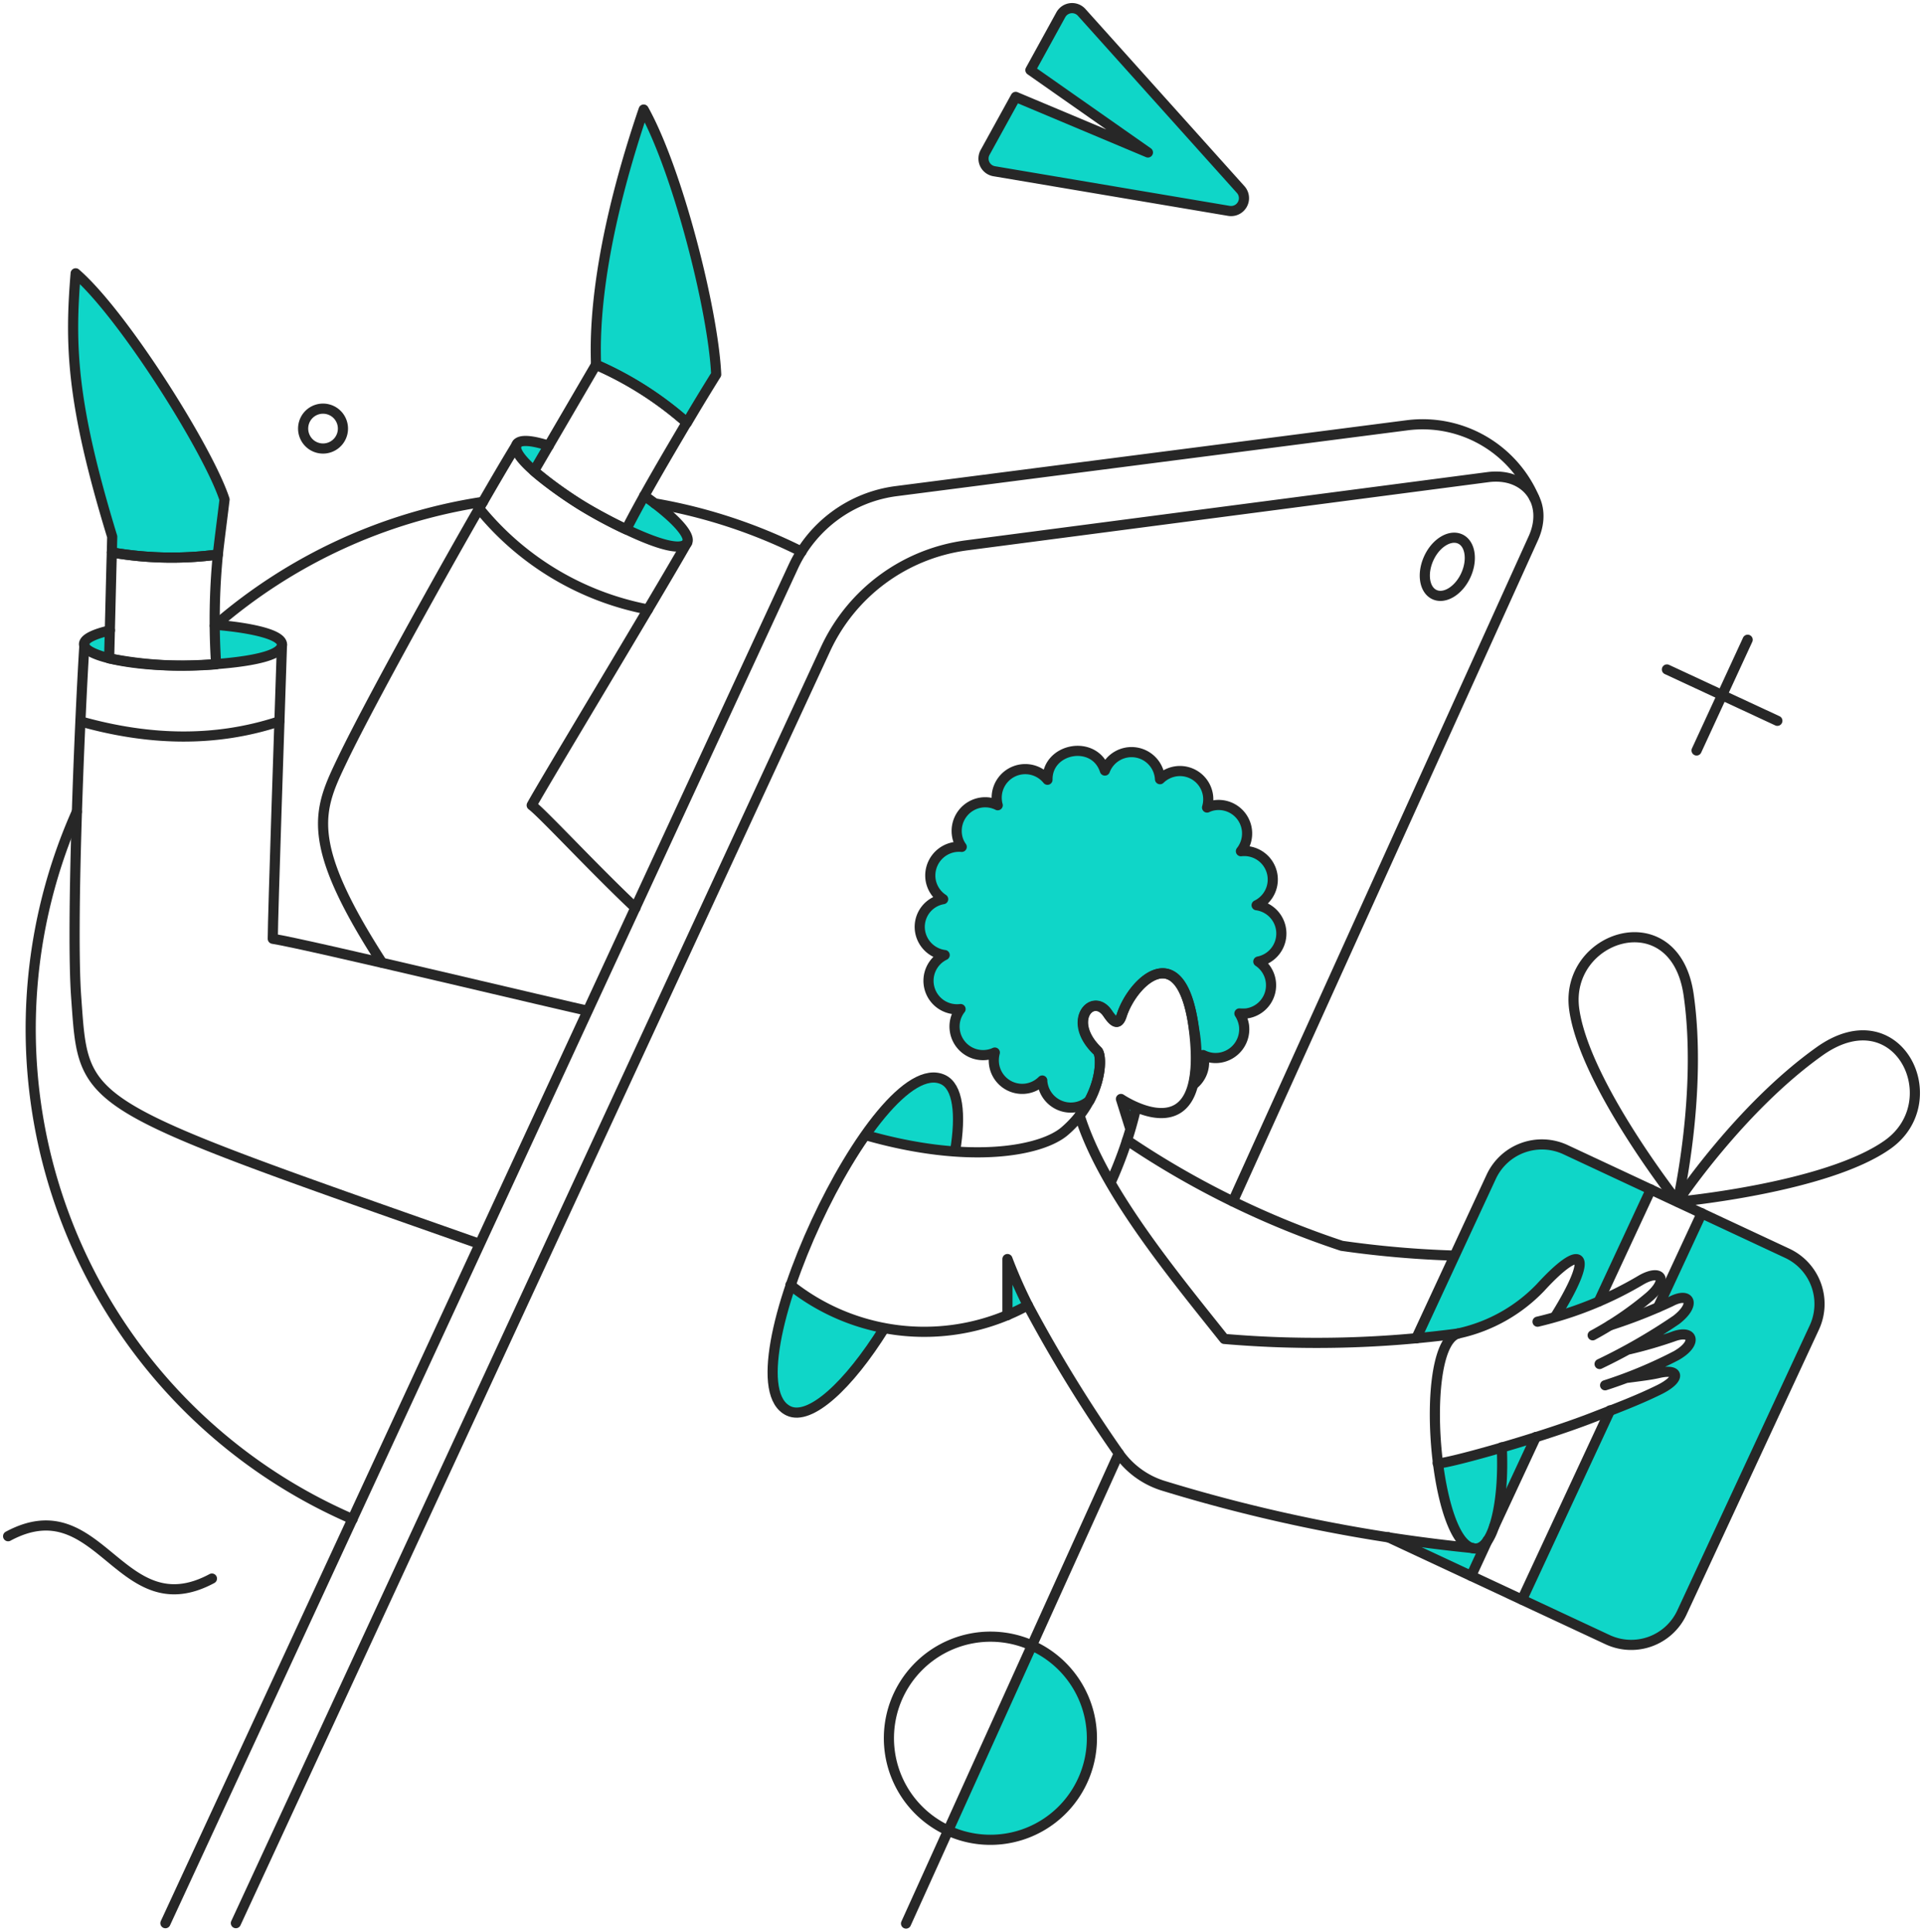<svg xmlns="http://www.w3.org/2000/svg" width="474" height="476" viewBox="0 0 474 476"><g fill="none" fill-rule="evenodd"><path fill="#0FD6C8" fill-rule="nonzero" d="M367.528 290.007a13.754 13.754 0 0 1 3.173-4.343 13.684 13.684 0 0 1 4.595-2.79 13.725 13.725 0 0 1 10.533.477l21.04 9.818-12.83 27.575a78.317 78.317 0 0 1-10.285 3.726c9.86-15.812 6.276-18.55-4.104-7.221-9.987 10.905-22.31 11.827-30.613 12.605l18.49-39.847zm2.644 66.649c2.69-.79 5.543-1.655 8.393-2.549l-10.283 22.09a58.47 58.47 0 0 0 1.89-19.541zm-7.267 24.782c1.408.599 2.877-.516 3.774-1.89l-4.104 8.781-20.424-9.536c5.849.807 17.31 2.218 20.754 2.645zm34.011-33.884c4.057-1.605 8.208-3.257 12.123-5.192 5.283-2.596 4.965-5.287-.189-4.06-1.887.425-4.103.708-7.735 1.178a101.529 101.529 0 0 0 12.122-5.428c5.33-3.018 4.292-6.514-.802-4.67-1.368.519-4.528 1.508-8.207 2.452l.566-1.18a92.399 92.399 0 0 0 8.44-5.426c4.906-3.778 3.491-7.082-1.32-4.534-.708.378-1.793.85-3.113 1.416l10.754-23.128 20.993 9.818a13.745 13.745 0 0 1 6.65 18.314l-32.64 70.238a13.762 13.762 0 0 1-3.174 4.343 13.725 13.725 0 0 1-15.128 2.313l-21.04-9.82 21.7-46.634zM250.355 23.88l32.596 13.691-28.964-20.298 7.5-13.641a3.17 3.17 0 0 1 5.141-.567l39.2 43.663a3.176 3.176 0 0 1-2.877 5.24l-57.88-9.771a3.154 3.154 0 0 1-2.646-3.184c.01-.505.142-.999.383-1.442l7.547-13.69z"/><path fill="#0FD6C8" fill-rule="nonzero" d="M232.43 266.027c3.68 1.701 4.529 8.401 2.98 17.702a112.49 112.49 0 0 1-22.03-4.012c7.306-9.817 14.758-15.673 19.05-13.69zm-37.596 50.648a54.058 54.058 0 0 0 23.116 10.682c-8.87 14.207-18.304 22.798-23.54 20.343-5.236-2.42-4.764-15.116.424-31.025zM18.65 67.354c11.651 10.054 32.786 43.616 36.7 55.746-.707 5.853-1.273 10.006-1.65 13.546a85.871 85.871 0 0 1-26.134-.519l.094-3.87c-10.094-32.993-10.472-47.155-9.01-64.903zm140.006-40.358c8.396 15.057 17.17 49.61 17.874 65.282-2.5 4.01-4.905 7.975-7.216 11.895a83.775 83.775 0 0 0-22.408-14.304c-.147-8.782-1.316-24.47 11.75-62.873zm211.516 329.66c.66 13.64-2.031 24.593-6.23 24.921-3.971.333-7.97-8.732-9.574-21.004a93.266 93.266 0 0 0 15.804-3.917zm-115.761 48.807a25.055 25.055 0 0 1 14.694 23.64 25.064 25.064 0 0 1-7.905 17.466 24.982 24.982 0 0 1-8.296 5.162 25.017 25.017 0 0 1-19.153-.623l20.66-45.645zM27.047 155.387l-.142 6.892c-8.254-2.035-8.066-5.004.142-6.892zm142.316-21.667c-1.055 1.83-7.17.378-15-3.21 1.368-2.69 2.878-5.465 4.434-8.354 7.217 5.048 11.634 9.713 10.566 11.564zm-41.983-24.26c.708-1.228 3.68-.994 7.878.377l-3.633 6.23c-3.301-2.973-4.952-5.38-4.245-6.608zm121.088 200.796a60.08 60.08 0 0 0 4.906 11.375l-5.047 2.41.141-13.785zm27.833-39.41l2.26 7.17 1.51-5.19zm-206.8-112.013c0 2.266-6.792 4.154-16.226 4.862-.141-3.824-.188-6.986-.236-9.724 9.576.661 16.462 2.596 16.462 4.862zm162.977 62.731a6.997 6.997 0 0 1-3.113-4.909 7.055 7.055 0 0 1 1.919-5.853 7.054 7.054 0 0 1 5.777-2.123 6.392 6.392 0 0 1-1.18-2.981 7.056 7.056 0 0 1 5.99-7.93 6.95 6.95 0 0 1 4.057.66 5.001 5.001 0 0 1-.188-.896 7.047 7.047 0 0 1 4.184-7.421 7.037 7.037 0 0 1 8.268 2.04 7.004 7.004 0 0 1 6.038-6.986l.472-.094a7.011 7.011 0 0 1 7.644 4.815 7.033 7.033 0 0 1 7.355-4.51 7.026 7.026 0 0 1 6.182 6.02c.04.202.055.408.047.614a7.179 7.179 0 0 1 3.915-1.936 6.996 6.996 0 0 1 7.03 3.4c.467.797.77 1.68.895 2.595.122.983.04 1.98-.244 2.929a6.264 6.264 0 0 1 1.887-.567 7.014 7.014 0 0 1 7.061 3.479 7.027 7.027 0 0 1-.606 7.852 7.019 7.019 0 0 1 7.586 5.01 7.03 7.03 0 0 1-3.713 8.303 7.03 7.03 0 0 1 6.097 6.758 7.039 7.039 0 0 1-5.673 7.118 7.009 7.009 0 0 1 2.96 7.408 7.006 7.006 0 0 1-5.884 5.384 10.73 10.73 0 0 1-1.738 0c.59.899.977 1.917 1.132 2.98a7.058 7.058 0 0 1-5.99 7.93 6.723 6.723 0 0 1-4.104-.66 7.026 7.026 0 0 1-2.311 7.224c.887-4.502.92-9.13.094-13.644-3.255-23.6-15.566-11.375-17.972-2.832-.566 1.51-1.556 1.558-3.301-1.038-3.635-5.38-10.286 1.794-2.503 9.251.802.803 1.182 6.278-1.986 12.225a6.783 6.783 0 0 1-3.679 1.7 7.047 7.047 0 0 1-2.88-.207 7.045 7.045 0 0 1-5.092-6.402 6.993 6.993 0 0 1-10.35-.49 7.013 7.013 0 0 1-1.536-3.522 7.322 7.322 0 0 1 .188-2.88 7.013 7.013 0 0 1-6.289-.24 7.019 7.019 0 0 1-3.57-5.187 6.913 6.913 0 0 1 .165-2.79 6.897 6.897 0 0 1 1.251-2.496 7.024 7.024 0 0 1-7.296-9.83 7.02 7.02 0 0 1 3.381-3.48 7.053 7.053 0 0 1-6.085-5.995 6.96 6.96 0 0 1 5.708-7.796z"/><g stroke="#272727" stroke-linecap="round" stroke-linejoin="round" stroke-width="2.5"><path d="M18.934 200.039a131.667 131.667 0 0 0-11.33 50.439 131.65 131.65 0 0 0 36.826 94.447 131.552 131.552 0 0 0 42.477 29.43m32.124-250.689a130.97 130.97 0 0 0-66.086 30.541m144.625-18.269a130.477 130.477 0 0 0-36.178-11.891M275.78 358.17L223.33 474m80.564-177.952l74.01-163.32c4.01-8.694-1.65-16.378-11.131-15.153L238.28 134.378a44.752 44.752 0 0 0-34.756 25.49L58.143 473.904"/><path d="M277.822 281a215.518 215.518 0 0 0 52.914 25.999 248.064 248.064 0 0 0 27.735 2.407m-9.386 20.393l18.5-39.84a13.777 13.777 0 0 1 18.302-6.655l54.66 25.536a13.784 13.784 0 0 1 7.115 7.778 13.798 13.798 0 0 1-.46 10.535l-32.644 70.239a13.777 13.777 0 0 1-18.302 6.655l-54.105-25.254m71.322-82.65s36.757-3.384 51.841-14.113c15.084-10.73 2.557-36.766-16.84-22.942-19.706 14.036-35.001 37.055-35.001 37.055z"/><path d="M413.513 296.143s-22.855-28.978-25.472-47.344c-2.616-18.366 24.873-27.135 28.202-3.595 3.416 23.993-2.73 50.939-2.73 50.939zm-134.874-17.882l-2.339-7.452s22.023 14.962 17.972-17.23c-2.907-23.104-14.993-11.925-17.79-3.426-.656 1.987-1.455 2.615-3.476-.398-3.63-5.383-10.323 1.836-2.5 9.251 1.502 1.426.928 12.021-8.068 19.732-5.71 4.9-23.396 8.308-49.009.994m66.645-6.906a98.57 98.57 0 0 1-6.274 18.502"/><path d="M266.11 274.856c5.71 18.266 22.501 38.562 35.662 55.085a265.803 265.803 0 0 0 57.595-1.325m-164.533-11.941a53.026 53.026 0 0 0 58.514 4.968 352.696 352.696 0 0 0 22.056 36.001 21.04 21.04 0 0 0 11.226 8.447A392.887 392.887 0 0 0 363 381.478"/><path d="M217.95 327.345c-8.87 14.207-18.294 22.777-23.54 20.343-16.229-7.535 21.534-89.273 38.02-81.661 3.68 1.701 4.529 8.401 2.98 17.702M69.501 158.833c-.471 14.538-2.264 67.074-2.264 72.502 8.302 1.274 73.822 17.039 77.549 17.7"/><path d="M118.085 306.48c-99.484-35.028-97.304-33.373-99.303-60.702-1.268-17.417.802-67.357 2.029-86.992m148.552-25.066c-7.17 12.65-35.749 59.947-38.304 64.714 2.731 2.03 15.236 15.578 25.571 25.302m-62.46 13.499c-19.48-30.164-15.7-37.663-9.681-50.224 7.795-16.231 33.492-62.212 43.02-77.693m31.147-82.322c8.396 15.057 17.17 49.61 17.874 65.282-2.5 4.01-4.905 7.975-7.216 11.895a86.213 86.213 0 0 0-22.408-14.304c-.04-4.363-1.316-24.47 11.75-62.873z"/><path d="M378.205 122.745a29.972 29.972 0 0 0-12.637-14.216 29.943 29.943 0 0 0-18.643-3.743L220.93 121.023a32.563 32.563 0 0 0-25.39 18.602L40.776 473.911"/><path d="M352.193 137.543c-1.738 3.776-1.132 7.788 1.368 8.968 2.5 1.18 5.99-.944 7.735-4.72 1.746-3.776 1.142-7.808-1.367-8.968-2.51-1.16-5.998.944-7.736 4.72zm78.587 20.107l-12.59 27.28m-7.31-19.96l27.22 12.65m-369.259.14c-15.93 5.234-32.236 4.72-49.014 0m139.881-27.572a70.583 70.583 0 0 1-41.6-24.89M250.355 23.88l32.596 13.691-28.964-20.298 7.5-13.641a3.17 3.17 0 0 1 5.141-.567l39.2 43.663a3.176 3.176 0 0 1-2.877 5.24l-57.88-9.771a3.154 3.154 0 0 1-2.646-3.184c.01-.505.142-.999.383-1.442l7.547-13.69zM52.237 388.99C29.5 401.215 24.735 366.332 2 378.557m376.99-52.864a90.533 90.533 0 0 0 25.71-10.384c4.81-2.644 6.615.014 1.933 4.153a80.88 80.88 0 0 1-14.056 9.584"/><path d="M396.88 326.587a126.463 126.463 0 0 0 14.952-5.853c4.85-2.561 6.268.745 1.32 4.531a142.675 142.675 0 0 1-18.867 10.859m7.16-3.587a107.43 107.43 0 0 0 10.943-3.163c5.072-1.903 6.127 1.64.802 4.673a112.71 112.71 0 0 1-17.547 7.316m-41.275 19.21c1.32.425 24.483-5.944 38.115-11.233 5.461-2.124 11.171-4.258 16.509-6.891 5.372-2.654 5.054-5.307-.142-4.107-1.884.435-4.103.708-7.735 1.18"/><path d="M370.172 356.656c.66 13.64-2.031 24.581-6.23 24.921-10.503.852-14.646-51.237-4.197-53.052 7.61-1.7 14.55-5.61 19.952-11.237 10.345-11.315 13.587-8.873 3.774 6.939m-129.06 81.283a25.037 25.037 0 0 1 10.465 36.801 25.003 25.003 0 0 1-38.014 4.139 25.05 25.05 0 0 1-6.234-26.715 25.085 25.085 0 0 1 13.801-14.463 25.035 25.035 0 0 1 19.982.238zM135.257 109.837c-4.198-1.369-7.16-1.6-7.877-.378-1.986 3.389 12.43 12.918 15.812 14.992 4.468 2.733 23.758 13.455 26.171 9.27 1.068-1.852-3.349-6.515-10.566-11.565"/><path d="M146.908 89.869a84.26 84.26 0 0 1 22.36 14.257c-5.235 8.873-10.707 18.134-14.907 26.332a100.085 100.085 0 0 1-22.736-14.408l15.283-26.181zM18.65 67.354c11.651 10.054 32.786 43.616 36.7 55.746-.707 5.853-1.273 10.006-1.65 13.546a85.871 85.871 0 0 1-26.134-.519l.094-3.87c-10.094-32.993-10.472-47.155-9.01-64.903z"/><path d="M27.566 136.127a85.871 85.871 0 0 0 26.134.52 166.788 166.788 0 0 0-.425 27.048 95.369 95.369 0 0 1-26.37-1.464c.653-26.36.532-21.642.66-26.104zm49.06-26.621a4.91 4.91 0 0 0 7.865-4.528 4.933 4.933 0 0 0-1.172-2.6 4.918 4.918 0 0 0-5.27-1.421 4.92 4.92 0 0 0-2.319 1.658 4.941 4.941 0 0 0 .896 6.891zM226.77 229.352a7.047 7.047 0 0 0 6.085 5.995 7.02 7.02 0 0 0-3.381 3.48 7.034 7.034 0 0 0 2.57 8.74 7.038 7.038 0 0 0 4.726 1.09 6.962 6.962 0 0 0-1.415 5.287 7.04 7.04 0 0 0 2.722 4.64 7.042 7.042 0 0 0 2.466 1.195 7.056 7.056 0 0 0 2.737.159 6.917 6.917 0 0 0 1.933-.566 7.419 7.419 0 0 0-.188 2.879 7.01 7.01 0 0 0 1.536 3.522 6.995 6.995 0 0 0 10.35.49 2.7 2.7 0 0 0 .048.613 7.053 7.053 0 0 0 2.729 4.628 7.05 7.05 0 0 0 5.195 1.367 6.823 6.823 0 0 0 3.68-1.7c3.16-5.947 2.792-11.427 1.985-12.224-7.696-7.542-1.127-14.635 2.503-9.251 1.504 2.235 2.66 3.013 3.448.551 2.718-8.503 14.602-19.831 17.825 3.319a36.7 36.7 0 0 1-.094 13.643 7.02 7.02 0 0 0 2.5-6.374 4.997 4.997 0 0 0-.19-.85 6.86 6.86 0 0 0 4.104.66 7.09 7.09 0 0 0 4.615-2.74 7.101 7.101 0 0 0 1.376-5.189 7.4 7.4 0 0 0-1.132-2.98c.578.046 1.16.046 1.738 0a7 7 0 0 0 5.885-5.384 7.017 7.017 0 0 0-2.96-7.408 7.03 7.03 0 0 0 5.672-7.119 7.037 7.037 0 0 0-6.097-6.758 7.024 7.024 0 0 0 3.705-8.296 7.025 7.025 0 0 0-7.573-5.014 7.024 7.024 0 0 0-6.455-11.33 6.257 6.257 0 0 0-1.887.566c.28-.949.36-1.945.236-2.927a6.995 6.995 0 0 0-2.711-4.653 6.985 6.985 0 0 0-5.213-1.341 7.085 7.085 0 0 0-3.915 1.935 7.029 7.029 0 0 0-5.93-6.585 7.019 7.019 0 0 0-7.655 4.461c-2.51-7.76-14.26-5.634-14.15 2.266a7.04 7.04 0 0 0-12.453 5.38c.035.305.098.605.188.897a6.899 6.899 0 0 0-4.056-.66 7.06 7.06 0 0 0-4.633 2.733 7.071 7.071 0 0 0-1.365 5.206 6.452 6.452 0 0 0 1.18 2.981 7.329 7.329 0 0 0-1.699.045 7.102 7.102 0 0 0-5.99 7.932 7.007 7.007 0 0 0 3.113 4.909 6.928 6.928 0 0 0-5.708 7.78zm192.69 69.618l-10.75 23.13m-11.84 25.45l-21.7 46.63m31.75-101.06l-12.83 27.57m-15.52 33.42l-10.29 22.09m-1.6 3.35l-4.06 8.78"/><path d="M53.042 153.971c4.148.286 18.123 1.811 16.305 5.52-1.899 3.858-20.357 4.541-25.034 4.529-18.669-.047-32.127-5.185-17.217-8.68m226.24 166.28a119.676 119.676 0 0 1-5.01-11.364v13.83"/></g></g></svg>